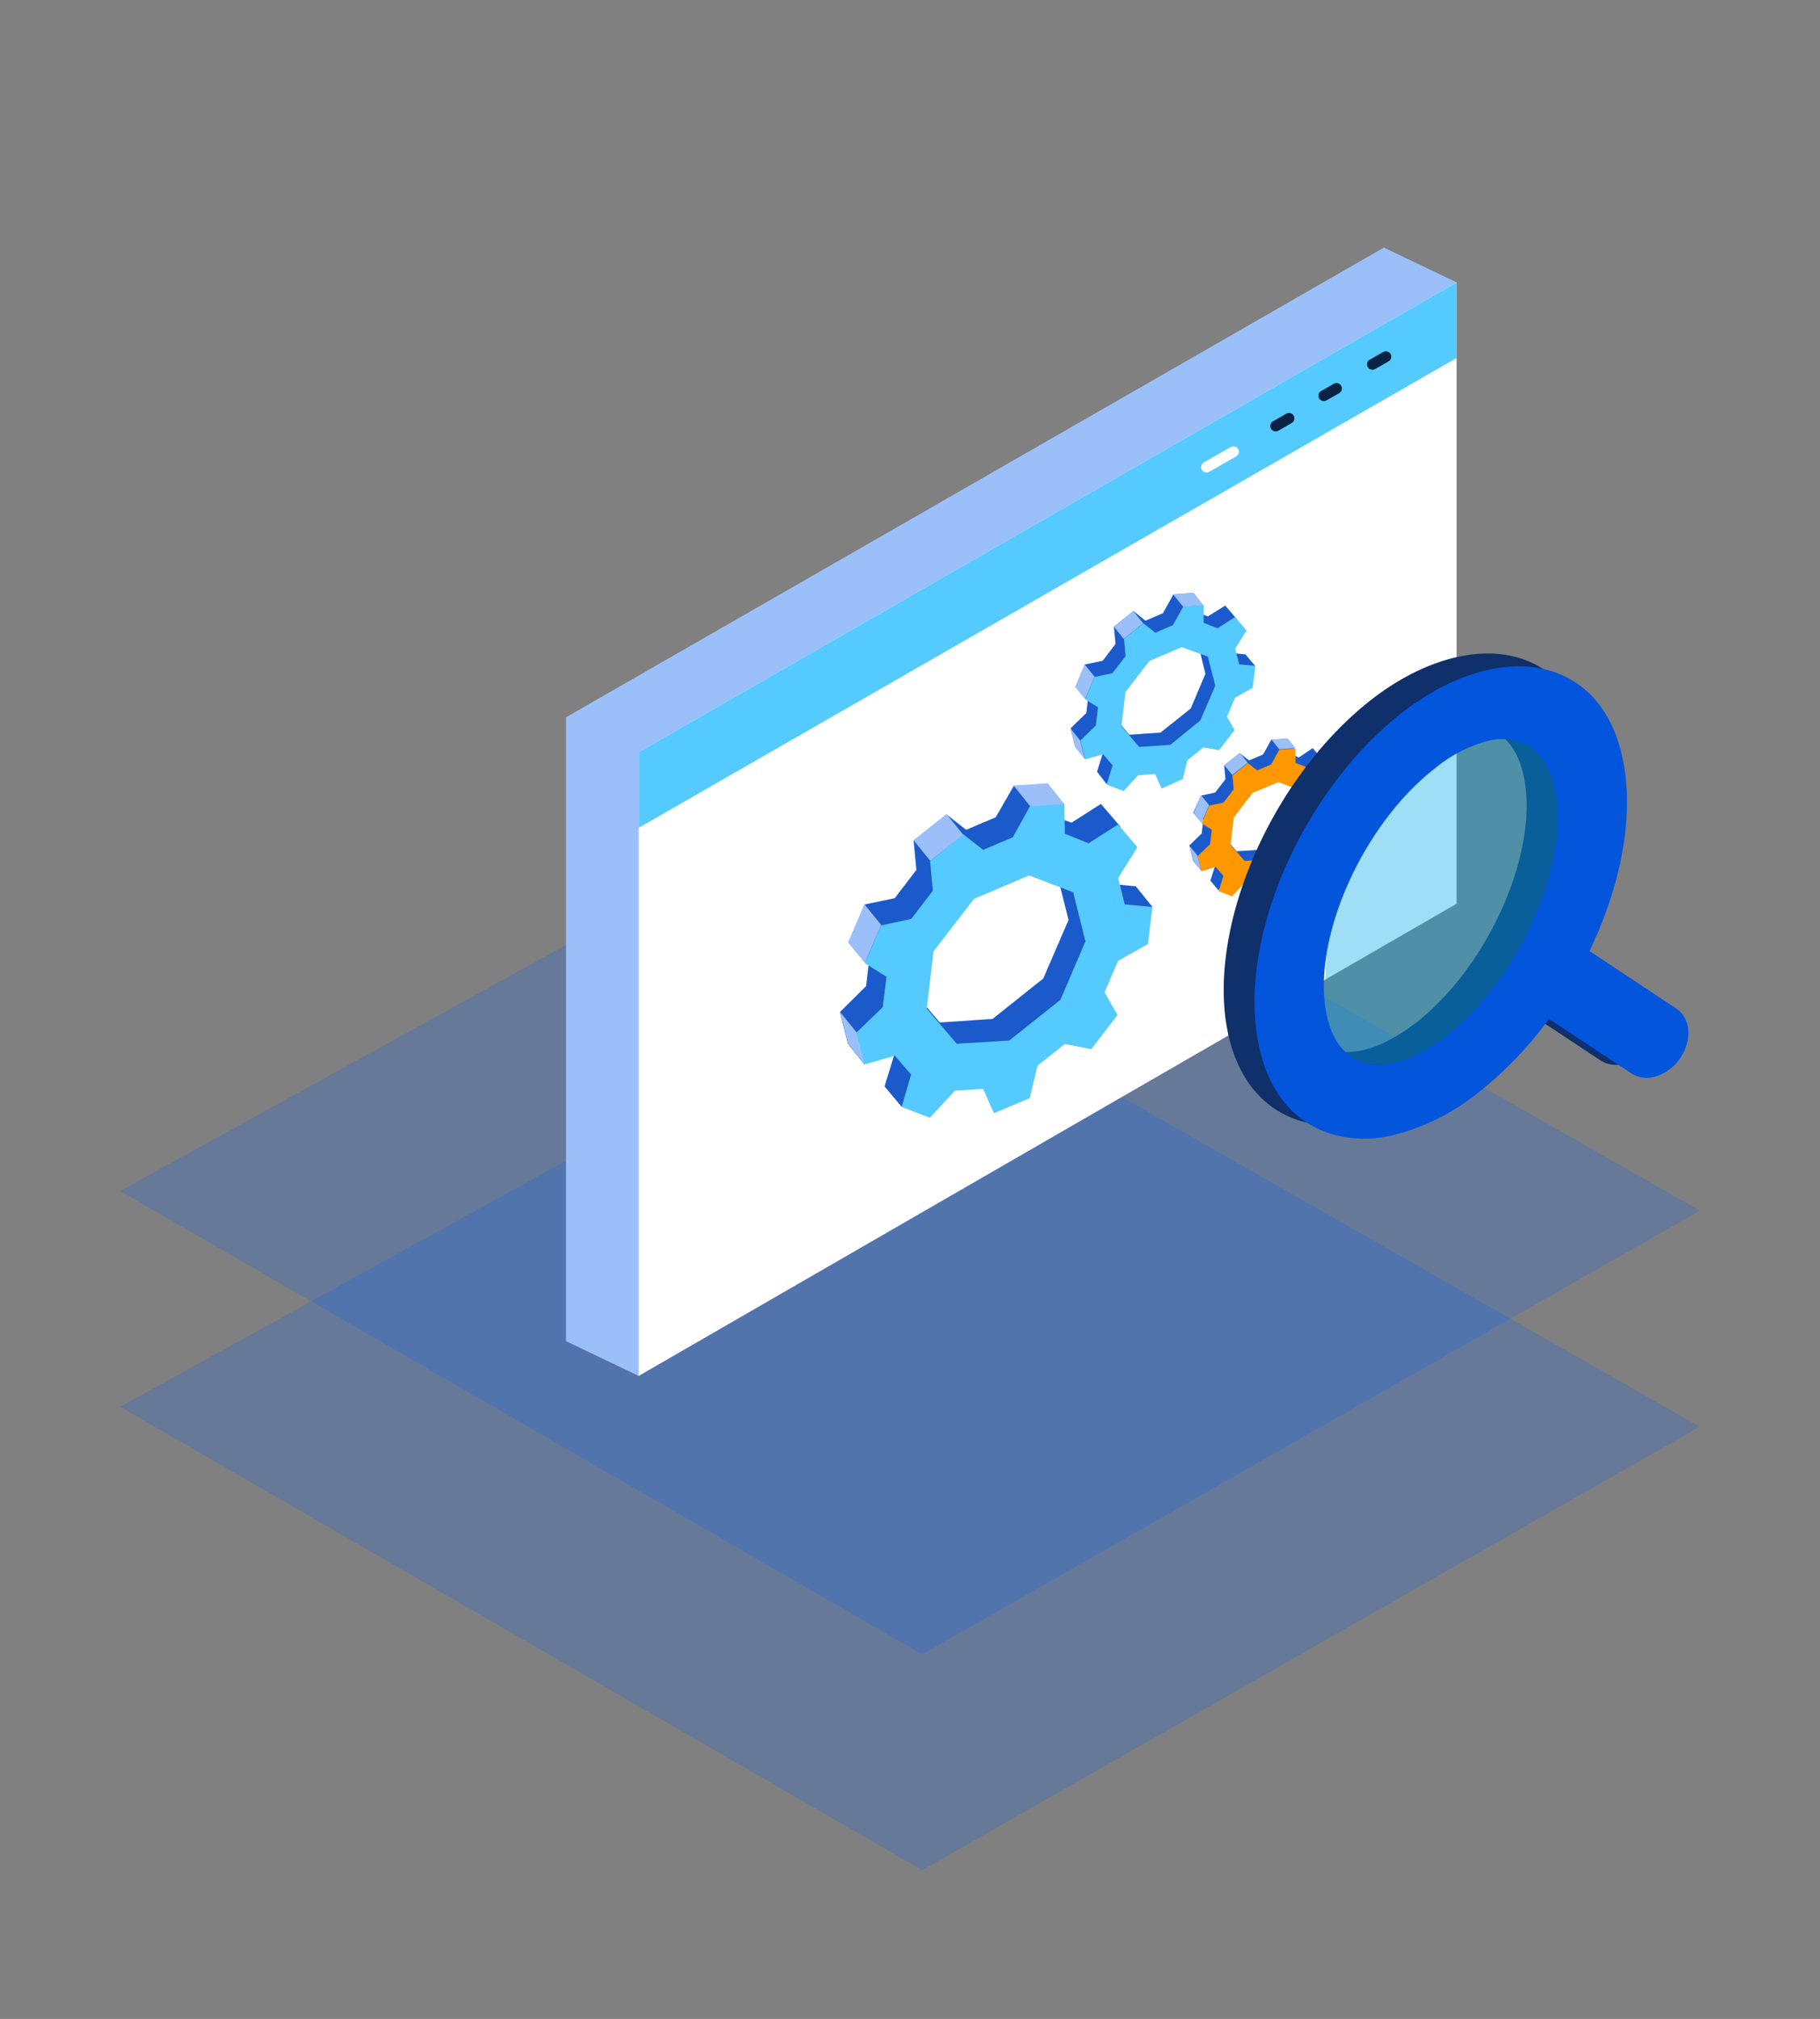 <svg id="Capa_1" data-name="Capa 1" xmlns="http://www.w3.org/2000/svg" viewBox="0 0 336.7 373.32"><rect x="0" y="0" width="336.7" height="373.32" fill="#808080" stroke="none"/><defs><style>.cls-1{fill:#0461fc;opacity:0.2;}.cls-1,.cls-10{isolation:isolate;}.cls-2{fill:#9bbff9;}.cls-3{fill:#fff;}.cls-4{fill:#55caff;}.cls-5,.cls-6{fill:none;stroke-linecap:round;stroke-miterlimit:10;stroke-width:2px;}.cls-5{stroke:#fff;}.cls-6{stroke:#092347;}.cls-7{fill:#1b5acb;}.cls-8{fill:#ff9800;}.cls-9{fill:#0f306b;}.cls-10{fill:#00ace8;opacity:0.38;}.cls-11{fill:#0355dc;}</style></defs><path id="Trazado_2524-3-5" data-name="Trazado 2524-3-5" class="cls-1" d="M22.23,220.23,170.6,305.92l143.87-82.07-147-83.73L22.23,220.23"/><path id="Trazado_2524-3-6" data-name="Trazado 2524-3-6" class="cls-1" d="M22.23,260.12,170.6,345.81l143.84-82L167.48,180,22.23,260.12"/><polygon class="cls-2" points="104.71 132.66 104.71 247.99 118.16 254.42 260.95 160.7 269.47 52.23 256.02 45.81 104.71 132.66"/><polygon class="cls-2" points="104.71 132.66 118.16 139.09 269.47 52.23 256.02 45.81 104.71 132.66"/><polygon class="cls-3" points="118.16 139.09 118.16 254.42 269.47 167.11 269.47 52.23 118.16 139.09"/><polygon class="cls-4" points="118.16 139.09 118.16 153.07 269.47 66.2 269.47 52.23 118.16 139.09"/><line class="cls-5" x1="223.21" y1="86.37" x2="228.19" y2="83.53"/><line class="cls-6" x1="236" y1="78.78" x2="238.47" y2="77.36"/><line class="cls-6" x1="244.91" y1="73.17" x2="247.25" y2="71.83"/><line class="cls-6" x1="253.9" y1="67.37" x2="256.39" y2="65.96"/><path class="cls-7" d="M240.52,157.88l2.29-3-1.14-2,1.19-2.73,2.61-1.48,1.83-1.43-1.45-1.74-2.43-.21-.58-2.28,1.74-2.68-1.74-2-2.56,1.74-2.09-.94,1.41-.85-1.41-1.71-3,.21-1.53,2.74-2.58,1.09-1.74-1.35-2.87,2.28.24,2.54-1.9,2.47-2.61.56-1.45,3.2,1.47,1.75.41-.63-.31,2.68-2.28,2.21.71,2.89,1.45,1.75,1.2-2.56,1.41,1.63-.89,2.82,1.47,1.75,1-.86,2.18-2.33,2.47-.18,1.45,1.75,2.59-1,.7-2.82,2.37-1.69Zm-7.14-.78-4.59.31-2.62-3,.6-5,3.48-4.58,4.81-2,3.83,1.45,1.08,4.28-2.2,5.09Z"/><path class="cls-8" d="M242,159.68l2.26-3-1.11-2L244.3,152l2.6-1.42.38-3.23-2.38-.26-.58-2.3,1.74-2.68-1.74-2-2.65,1.74-2-.79v-2.64l-3,.21-1.51,2.73-2.58,1.1-1.74-1.36L228,143.39l.23,2.56-1.89,2.46-2.63.55-1.41,3.3,1.89,1.16-.34,2.68-2.28,2.22.7,2.77,2.65-.77,1.41,1.64-.87,2.84,2.47.94,2.18-2.34,2.47-.15.94,2.12,3.12-1.32.68-2.82,2.38-2Zm-7.16-.79-4.58.31-2.61-3,.59-5,3.48-4.58,4.79-2,3.83,1.46,1.08,4.27-2.17,5.08Z"/><polygon class="cls-2" points="235.21 136.75 236.66 138.55 239.64 138.34 238.19 136.55 235.21 136.75"/><polygon class="cls-2" points="226.5 141.51 227.97 143.3 230.82 141.02 229.38 139.23 226.5 141.51"/><polygon class="cls-2" points="222.22 147.08 223.68 148.88 222.27 152.17 220.81 150.38 222.22 147.08"/><polygon class="cls-2" points="220.09 156.44 221.54 158.23 222.24 161 220.79 159.19 220.09 156.44"/><path class="cls-7" d="M198.81,190.15l4.84-6.3-2.38-4.22,2.49-5.8,5.54-3.13,3.9-3-3.09-3.82-5.12-.47-1.21-4.87,3.48-5.7-3.59-4.19-5.45,3.48-4.37-1.66,3-1.74-3.08-3.83-6.25.47-3.31,5.75-5.47,2.32-3.62-2.84-6.1,4.84.51,5.41-4,5.23-5.57,1.17-3,7L160,178l.9-1.34-.68,5.69-4.84,4.79,1.48,5.87,3.09,3.83,2.54-5.43,3,3.48-1.85,6,3.15,3.74,2.2-1.74,4.61-5,5.23-.35,3.08,3.83,5.47-2.11,1.46-6,5-4Zm-15.19-1.74-9.75.66-5.55-6.47L169.57,172l7.47-9.74,10.21-4.34,8.15,3.1,2.28,9.09L193,180.94Z"/><path class="cls-4" d="M201.89,194l4.85-6.31-2.39-4.19,2.49-5.82,5.54-3.12.82-6.86-5.12-.47-1.22-4.88,3.57-5.69-3.59-4.2-5.45,3.48L197,154.17l-.09-5.59-6.32.42-3.22,5.82-5.49,2.33-3.69-2.89-6.12,5,.51,5.44-4,5.22L163,171.12l-3,7,4,2.49-.7,5.63-4.86,4.7,1.48,5.89,5.63-1.62,3,3.48-1.74,6,5.23,2,4.61-5,5.23-.35,2,4.51,6.62-2.8,1.44-6,5.06-4Zm-15.17-1.6L177,193l-5.55-6.48,1.25-10.59,7.49-9.72,10.19-4.33,8.15,3.1,2.28,9.07-4.63,10.82Z"/><polygon class="cls-2" points="187.51 145.25 190.59 149.09 196.91 148.67 193.83 144.84 187.51 145.25"/><polygon class="cls-2" points="169.01 155.37 172.11 159.19 178.19 154.35 175.11 150.53 169.01 155.37"/><polygon class="cls-2" points="159.92 167.22 163.02 171.03 160.01 178.03 156.93 174.22 159.92 167.22"/><polygon class="cls-2" points="155.39 187.09 158.47 190.9 159.96 196.79 156.87 192.96 155.39 187.09"/><path class="cls-9" d="M304.37,184.13l-16.09-10.64c5.23-11,7.94-22.8,6.62-32.85s-6.24-16.7-13.93-19-17.77.39-27.16,7.65c-17.69,13.74-29.55,39.64-27.1,59,1.31,9.93,6.24,16.7,13.94,19a22.38,22.38,0,0,0,11.63.15,41,41,0,0,0,15.52-7.8A67.9,67.9,0,0,0,280.86,186l15.22,10.08a5.35,5.35,0,0,0,4.2.65,8.43,8.43,0,0,0,4.86-3.49C307.4,190,307.11,185.9,304.37,184.13Zm-42.63,5.12c-5.72,4.4-11.15,6.15-15.29,4.87-3.82-1.16-6.33-4.92-7.08-10.57-1.74-13.93,7.55-34,20.45-43.94a25.89,25.89,0,0,1,9.53-4.93,11,11,0,0,1,5.76,0c3.82,1.17,6.33,4.93,7.07,10.57,1.87,13.9-7.41,34-20.39,44Z"/><path class="cls-7" d="M223.7,136.46l2.87-3.73-1.41-2.49,1.48-3.48,3.28-1.85,2.31-1.74L230.41,121l-3-.28-.73-2.89,2.11-3.38-2.12-2.47-3.23,2-2.63-1,1.75-1.07-1.75-2.26-3.74.26-1.92,3.48-3.24,1.38L209.68,113l-3.61,2.87.3,3.21-2.37,3.1-3.31.69L199,127l1.83,2.26.54-.78-.4,3.36-2.87,2.79.87,3.48,1.82,2.26,1.52-3.22,1.74,2.06-1.1,3.48,1.75,2.27,1.28-1.08,2.76-3,3.1-.21,1.83,2.27,3.32-1.15.86-3.49,3-2.45Zm-9-1-5.78.4L205.66,132l.73-6.26,4.42-5.77,6.05-2.53,4.82,1.75L223,124.6,220.29,131Z"/><path class="cls-4" d="M225.53,138.72,228.4,135,227,132.51l1.48-3.49,3.28-1.84.48-4.06-3-.28-.73-2.89,2.11-3.38-2.13-2.47-3.22,2.07-2.59-1v-3.33l-3.75.26L217,115.59,213.74,117l-2.2-1.74-3.6,2.87.29,3.21-2.42,3.13-3.31.7-1.74,4.14,2.37,1.48-.4,3.36-2.86,2.79.87,3.48,3.35-.95,1.74,2.05-1.1,3.57,3.12,1.19,2.74-2.95,3.11-.21,1.19,2.69,3.92-1.75.85-3.48,3-2.38Zm-9-1-5.78.4-3.29-3.85.75-6.27,4.42-5.77,6-2.56,4.83,1.75,1.36,5.38-2.76,6.41Z"/><polygon class="cls-2" points="217.01 109.88 218.84 112.14 222.59 111.9 220.76 109.62 217.01 109.88"/><polygon class="cls-2" points="206.06 115.87 207.89 118.14 211.49 115.26 209.66 113 206.06 115.87"/><polygon class="cls-2" points="200.68 122.87 202.5 125.14 200.73 129.28 198.9 127.02 200.68 122.87"/><polygon class="cls-2" points="197.99 134.65 199.82 136.91 200.69 140.4 198.86 138.13 197.99 134.65"/><path class="cls-10" d="M288.16,163.38c0,17-14.79,33.51-31.77,33.51s-11.09-3.48-11.09-20.51,15.53-45,32.44-43.49C292.34,134.16,288.16,146.4,288.16,163.38Z"/><path class="cls-11" d="M310.12,186.5l-16.07-10.65c5.31-11,7.92-22.79,6.61-32.84s-6.23-16.71-13.93-19-17.76.38-27.17,7.63c-17.73,13.74-29.68,39.66-27.13,59,1.28,9.95,6.21,16.71,13.93,19.06a22.27,22.27,0,0,0,11.63.14A41.25,41.25,0,0,0,273.51,202a68.12,68.12,0,0,0,13.05-13.6l15.24,10.08a5.28,5.28,0,0,0,4.19.65,8.31,8.31,0,0,0,4.84-3.48C313.08,192.37,312.8,188.27,310.12,186.5Zm-42.64,5.1c-5.69,4.42-11.12,6.15-15.27,4.88-3.83-1.17-6.34-4.92-7.07-10.56-1.83-13.93,7.54-34,20.45-43.94a25.48,25.48,0,0,1,9.52-4.93,11,11,0,0,1,5.75,0c3.83,1.17,6.34,4.91,7.07,10.57,1.83,13.9-7.54,34-20.44,44Z"/></svg>